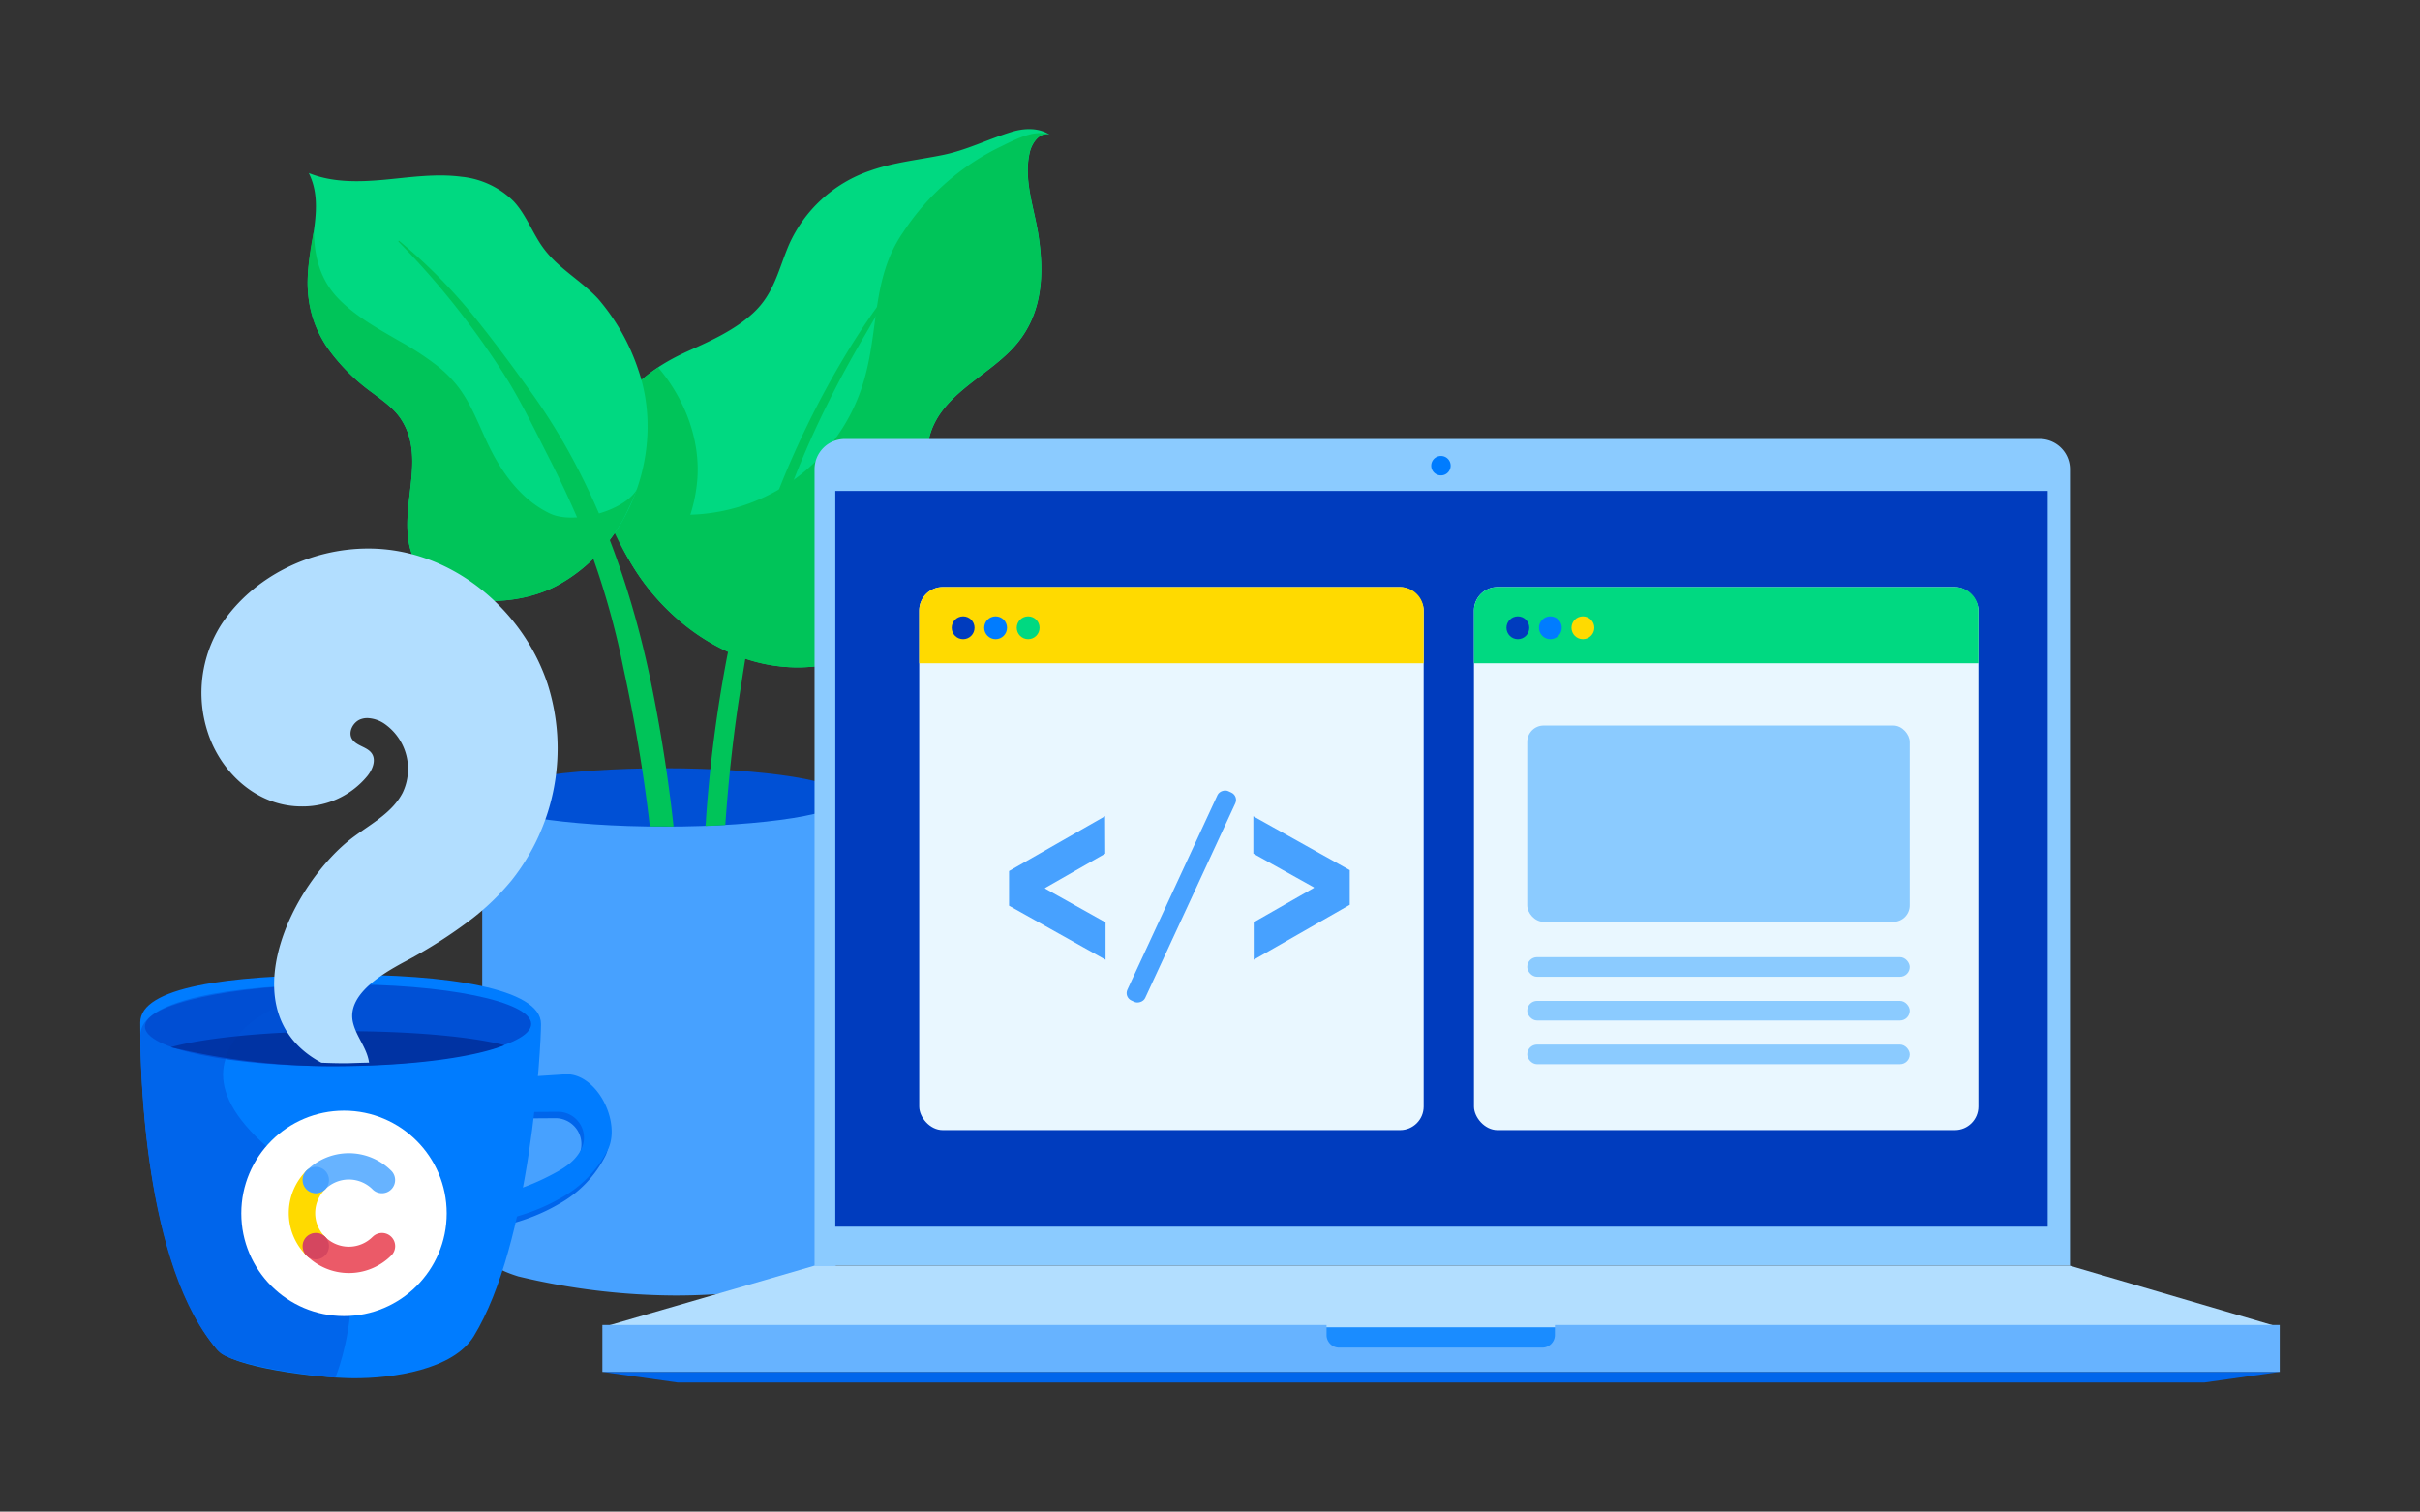 <svg xmlns="http://www.w3.org/2000/svg" viewBox="0 0 453.61 283.34"><rect x="0" y="0" width="453.61" height="283.34" fill="#333333" stroke="none"/><defs><style>.cls-1{isolation:isolate;}.cls-2{fill:#1a8cff;}.cls-3{fill:#00d981;}.cls-4{fill:#00c459;}.cls-5{fill:#47a1ff;}.cls-6{fill:#0050d5;}.cls-7{fill:#8bcbff;}.cls-8{fill:#003cbe;}.cls-9{fill:#0065eb;}.cls-10{fill:#b2deff;}.cls-11{fill:#007cff;}.cls-12{fill:#67b3ff;}.cls-13{fill:#0033a3;}.cls-14{mix-blend-mode:multiply;opacity:0.1;}.cls-15{fill:#fff;}.cls-16{fill:#ffda00;}.cls-17{fill:#eb5a68;}.cls-18{fill:#d5465f;}.cls-19{fill:#e9f7ff;}</style></defs><g class="cls-1"><g id="Layer_1" data-name="Layer 1"><rect class="cls-2" x="244.54" y="248.36" width="50.95" height="5.17"/><path class="cls-3" d="M166,119.56a24.35,24.35,0,0,1-8,4.25c-20.19,6.25-40.88-11.34-44.45-30.63a24.88,24.88,0,0,1,2-16c2.92-5.6,8.09-9,13.69-11.5,4.19-1.88,8.52-3.86,11.93-7,3.91-3.62,4.69-8,6.67-12.7a25.68,25.68,0,0,1,15.31-14c4.38-1.56,9-2,13.56-2.93s8.56-3,13-4.35c2.34-.7,5-.79,7.06.57-1.74-.64-3.29,1.4-3.72,3.2-1.26,5.23.83,10.5,1.61,15.64,1.08,7.14.82,14.41-4,20.25-5.2,6.31-14.9,9.52-16.61,18.32-.83,4.3.15,8.71.83,13C176.32,104.92,173.42,113.64,166,119.56Z"/><path class="cls-4" d="M127.74,100.56a28.64,28.64,0,0,1-6.56,9.21,35.92,35.92,0,0,1-2.38-3.44,46.47,46.47,0,0,1-2.78-4.78c-1.23-2.52-2.08-4-2.44-6.74-.13-1-.09-1.91-.23-2.87a27.85,27.85,0,0,1-.29-3.53,25.12,25.12,0,0,1,.79-6.91c.32-1.2.72-2.35,1-3.55a10.67,10.67,0,0,1,2.29-3.59,26.66,26.66,0,0,1,6.24-5.47c4.89,5.76,7.9,13.4,7.33,20.93A29.21,29.21,0,0,1,127.74,100.56Z"/><path class="cls-4" d="M166,119.56a24.35,24.35,0,0,1-8,4.25,29,29,0,0,1-5.68,1.15,30.81,30.81,0,0,1-14.09-2A38.85,38.85,0,0,1,126,115.15a42.58,42.58,0,0,1-8.86-11.62,38.36,38.36,0,0,1-2.72-6.68,10.51,10.51,0,0,1-.65-3.54,19.52,19.52,0,0,0-.41-3.88c.78,5.83,11,7.07,15.27,7.06A34.9,34.9,0,0,0,162,71.13c2.76-9.61,1.42-19.14,7.27-27.57a45.53,45.53,0,0,1,18.6-16.22c3.15-1.57,6.25-3.05,8.87-2.08-1.74-.64-3.29,1.4-3.72,3.2-1.26,5.23.83,10.5,1.61,15.64,1.08,7.14.82,14.41-4,20.25-5.2,6.31-14.9,9.52-16.61,18.32-.83,4.3.15,8.71.83,13C176.32,104.92,173.42,113.64,166,119.56Z"/><path class="cls-3" d="M100.82,44.94A19.28,19.28,0,0,0,102,46.7c2.8,3.71,7,5.93,10.13,9.33a39.52,39.52,0,0,1,7.48,13.19c5.15,14.76-1.2,33-15.16,40.52-7.23,3.92-20.45,4.71-25.76-3-5.94-8.57,2-19.47-3.41-28-1.34-2.15-3.5-3.62-5.52-5.15A36.33,36.33,0,0,1,61.25,65a21.65,21.65,0,0,1-3.58-12.62c.16-6.75,3.26-13.92.2-19.94,4.4,1.79,9.33,1.69,14.07,1.26s9.7-1.21,14.53-.57a16.16,16.16,0,0,1,9.81,4.6C98.22,39.81,99.35,42.5,100.82,44.94Z"/><path class="cls-4" d="M81.91,68.53a23.33,23.33,0,0,1,3.91,3.91c2.59,3.35,4,7.44,5.86,11.25,2.54,5.19,6.21,10.12,11.44,12.58,4.43,2.09,14-.45,16.34-4.66-.15.55-2.21,5-2.76,5.94a34.63,34.63,0,0,1-5.12,6.8,30.22,30.22,0,0,1-7.13,5.39c-7.23,3.92-20.45,4.71-25.76-3-5.94-8.57,2-19.47-3.41-28-1.34-2.15-3.5-3.62-5.52-5.15A36.33,36.33,0,0,1,61.25,65C57,58.64,57,52.35,58.85,43.21c0,5,1.28,9.33,4.52,12.7s7.41,5.65,11.46,8A54.6,54.6,0,0,1,81.91,68.53Z"/><path class="cls-5" d="M152.41,239.25s-8.35,3.58-25.87,3.58a127.67,127.67,0,0,1-29.4-3.58c-4.54-1.43-6.75-3-6.75-6.76V148.78h68.78v83.71C159.17,236.22,156.05,238.08,152.41,239.25Z"/><ellipse class="cls-6" cx="124.58" cy="149.47" rx="34" ry="5.47"/><path class="cls-4" d="M158.28,150.21a1.19,1.19,0,0,0,.31-.74C158.59,149.21,158.48,149.49,158.28,150.21Z"/><path class="cls-4" d="M90.58,149.47a1.19,1.19,0,0,0,.31.74C90.69,149.49,90.58,149.21,90.58,149.47Z"/><path class="cls-4" d="M126.26,154.93c-1-9.17-2.44-18.31-4.31-27.36-4-19.22-11-38.32-22.6-54.32-3.59-5-7.21-9.9-11.08-14.64A100.11,100.11,0,0,0,74.86,45.18a.1.1,0,1,0-.14.14A153.72,153.72,0,0,1,95.11,71.18c2.84,4.62,5.21,9.59,7.68,14.42s4.8,9.85,6.86,14.93a150.24,150.24,0,0,1,7.22,24.78c2.12,9.79,3.79,19.66,4.94,29.61l2.77,0Z"/><path class="cls-4" d="M145,100.61A174.15,174.15,0,0,1,155.42,75.1c2.29-4.63,4.82-9.12,7.45-13.57a128,128,0,0,1,8.75-13.45s0,0,0,0c-2.87,3.8-5.9,7.47-8.6,11.4-2.57,3.74-4.94,7.61-7.17,11.57A172.22,172.22,0,0,0,144.39,96a183.7,183.7,0,0,0-8.06,26.84,257.53,257.53,0,0,0-4,30.7c0,.43-.06.86-.1,1.29q1.9-.08,3.72-.18c.63-9,1.61-17.94,3.07-26.83A199.75,199.75,0,0,1,145,100.61Z"/><path class="cls-7" d="M382.33,82.29h-224a5.66,5.66,0,0,0-5.65,5.65V237.25H388V87.94A5.67,5.67,0,0,0,382.33,82.29Z"/><rect class="cls-8" x="156.57" y="92.02" width="227.25" height="137.91"/><polygon class="cls-9" points="413.2 259.14 127.03 259.14 112.91 257.15 427.32 257.15 413.2 259.14"/><polygon class="cls-10" points="387.98 237.25 152.64 237.25 112.91 248.79 427.32 248.79 387.98 237.25"/><path class="cls-11" d="M271.91,87.3a1.82,1.82,0,1,1-1.82-1.83A1.81,1.81,0,0,1,271.91,87.3Z"/><path class="cls-12" d="M291.45,248.36v1.88a2.36,2.36,0,0,1-2.35,2.36H251a2.36,2.36,0,0,1-2.35-2.36v-1.88H112.91v8.79H427.32v-8.79Z"/><path class="cls-9" d="M105.68,202.56l-9.87.64-3.6,6.48,11.88-.08a4.86,4.86,0,0,1,4.28,7.22c-1.27,2.3-3.29,3.51-6.47,5.1-13,6.5-28.94,5.23-28.94,5.23l3,3.79s16.25,2.1,28.77-5.24a21.35,21.35,0,0,0,8.83-9.2C115.85,211.27,111.41,202.52,105.68,202.56Z"/><path class="cls-11" d="M26.29,191.67c0,5.54,0,43.88,14.34,61.24,2.84,3.42,18.6,5.36,25.45,5.43,7.65.07,18.92-1.65,22.73-7.88,10.62-17.37,12.62-54.24,12.6-58.54,0-6.64-17.64-9.35-38.11-9.21S26.25,185,26.29,191.67Z"/><path class="cls-9" d="M26.31,194.08c0,4.39.32,43.72,14.85,59.37,1.45,1.56,10.46,3.78,21.7,4.78,0,0,10.7-25.78-8.6-39.9-32.56-23.82,9.05-33.82,9.05-33.82C42.84,184.65,26.26,187.44,26.31,194.08Z"/><ellipse class="cls-6" cx="63.36" cy="192.18" rx="36.2" ry="7.66" transform="translate(-1.3 0.43) rotate(-0.39)"/><path class="cls-13" d="M32,196.29c6.25-1.73,17.94-2.94,31.34-3s24.94,1,31.21,2.62c-5.18,2.11-16.35,3.87-31.17,3.94A130.18,130.18,0,0,1,32,196.29Z"/><g class="cls-14"><path class="cls-8" d="M27.16,192.42c0-4.36,18.05-7.94,36.15-7.91-7.15,2.29-18.76,5.46-21,14C33.13,197.13,27.18,195.15,27.16,192.42Z"/></g><path class="cls-11" d="M106.16,201.36l-9.87.64-3.6,6.48,11.88-.08a4.86,4.86,0,0,1,4.28,7.22c-1.27,2.3-3.29,3.51-6.47,5.1-13,6.5-28.94,5.22-28.94,5.22l3,3.8s16.25,2.1,28.77-5.24a21.35,21.35,0,0,0,8.83-9.2C116.33,210.07,111.89,201.32,106.16,201.36Z"/><circle class="cls-15" cx="64.48" cy="227.44" r="19.25"/><path class="cls-16" d="M60.93,231.84h0a6.28,6.28,0,0,1,0-8.9h0a2.47,2.47,0,0,0-3.5-3.49,11.2,11.2,0,0,0,0,15.88,2.47,2.47,0,0,0,3.5-3.49Z"/><path class="cls-12" d="M60.94,222.94h0a6.29,6.29,0,0,1,8.9,0h0a2.47,2.47,0,0,0,3.5-3.49,11.25,11.25,0,0,0-15.9,0,2.47,2.47,0,0,0,3.49,3.49Z"/><path class="cls-17" d="M69.84,231.84h0a6.29,6.29,0,0,1-8.9,0h0a2.47,2.47,0,0,0-3.49,3.49,11.25,11.25,0,0,0,15.9,0,2.47,2.47,0,0,0-3.5-3.49Z"/><path class="cls-5" d="M60.94,222.94a2.47,2.47,0,1,1,0-3.49A2.47,2.47,0,0,1,60.94,222.94Z"/><path class="cls-18" d="M60.94,235.33a2.47,2.47,0,1,1,0-3.49A2.47,2.47,0,0,1,60.94,235.33Z"/><path class="cls-10" d="M69,102.82c-10.7,0-21.44,5.19-27.41,14.08A23.87,23.87,0,0,0,39,137.45c2,6,6.71,11.16,12.74,13a16.34,16.34,0,0,0,4.76.71,15.68,15.68,0,0,0,12.33-5.67c1-1.22,1.72-3,.86-4.26s-2.86-1.38-3.69-2.68.17-3.24,1.65-3.75a3.61,3.61,0,0,1,1.21-.2,6.09,6.09,0,0,1,3.25,1.1,10.32,10.32,0,0,1,3.35,12.92c-1.9,3.66-5.79,5.74-9.11,8.19-11.63,8.59-23.67,33-6.11,42.39,0,0,2.31.1,4,.1l.94,0c3.24-.11,4-.11,4-.11h0c-.39-2.76-2.34-4.77-3-7.45-1.33-5.33,5.74-9.33,9.48-11.37a90.44,90.44,0,0,0,13-8.3A46.31,46.31,0,0,0,95.91,165a39.77,39.77,0,0,0,6.72-36.83C98.59,116,88,106,75.37,103.45a32.25,32.25,0,0,0-6.35-.63"/><rect class="cls-19" x="172.3" y="110.04" width="94.55" height="101.79" rx="4.41"/><path class="cls-16" d="M172.3,124.33v-9.88a4.42,4.42,0,0,1,4.41-4.41h85.73a4.41,4.41,0,0,1,4.41,4.41v9.88"/><circle class="cls-8" cx="180.53" cy="117.67" r="2.14"/><circle class="cls-11" cx="186.62" cy="117.67" r="2.14"/><circle class="cls-3" cx="192.72" cy="117.67" r="2.14"/><rect class="cls-19" x="276.28" y="110.04" width="94.55" height="101.79" rx="4.41"/><path class="cls-3" d="M276.28,124.33v-9.88a4.41,4.41,0,0,1,4.41-4.41h85.73a4.42,4.42,0,0,1,4.41,4.41v9.88"/><circle class="cls-8" cx="284.51" cy="117.67" r="2.14"/><circle class="cls-11" cx="290.6" cy="117.67" r="2.14"/><circle class="cls-16" cx="296.7" cy="117.67" r="2.14"/><rect class="cls-7" x="286.27" y="136" width="71.69" height="36.79" rx="3.07"/><rect class="cls-7" x="286.27" y="179.41" width="71.69" height="3.68" rx="1.84"/><rect class="cls-7" x="286.27" y="187.61" width="71.69" height="3.68" rx="1.84"/><rect class="cls-7" x="286.27" y="195.8" width="71.69" height="3.68" rx="1.84"/><path class="cls-5" d="M207.17,160l-11.28,6.45v.1l11.34,6.35,0,7-18.09-10.13,0-6.5,18-10.29Z"/><path class="cls-5" d="M235,172.88l11.28-6.45v-.1L234.93,160l0-7L253,163.1l0,6.5-18,10.3Z"/><rect class="cls-5" x="199.83" y="166.23" width="43.24" height="3.68" rx="1.52" transform="translate(466.98 37.69) rotate(114.84)"/></g></g></svg>